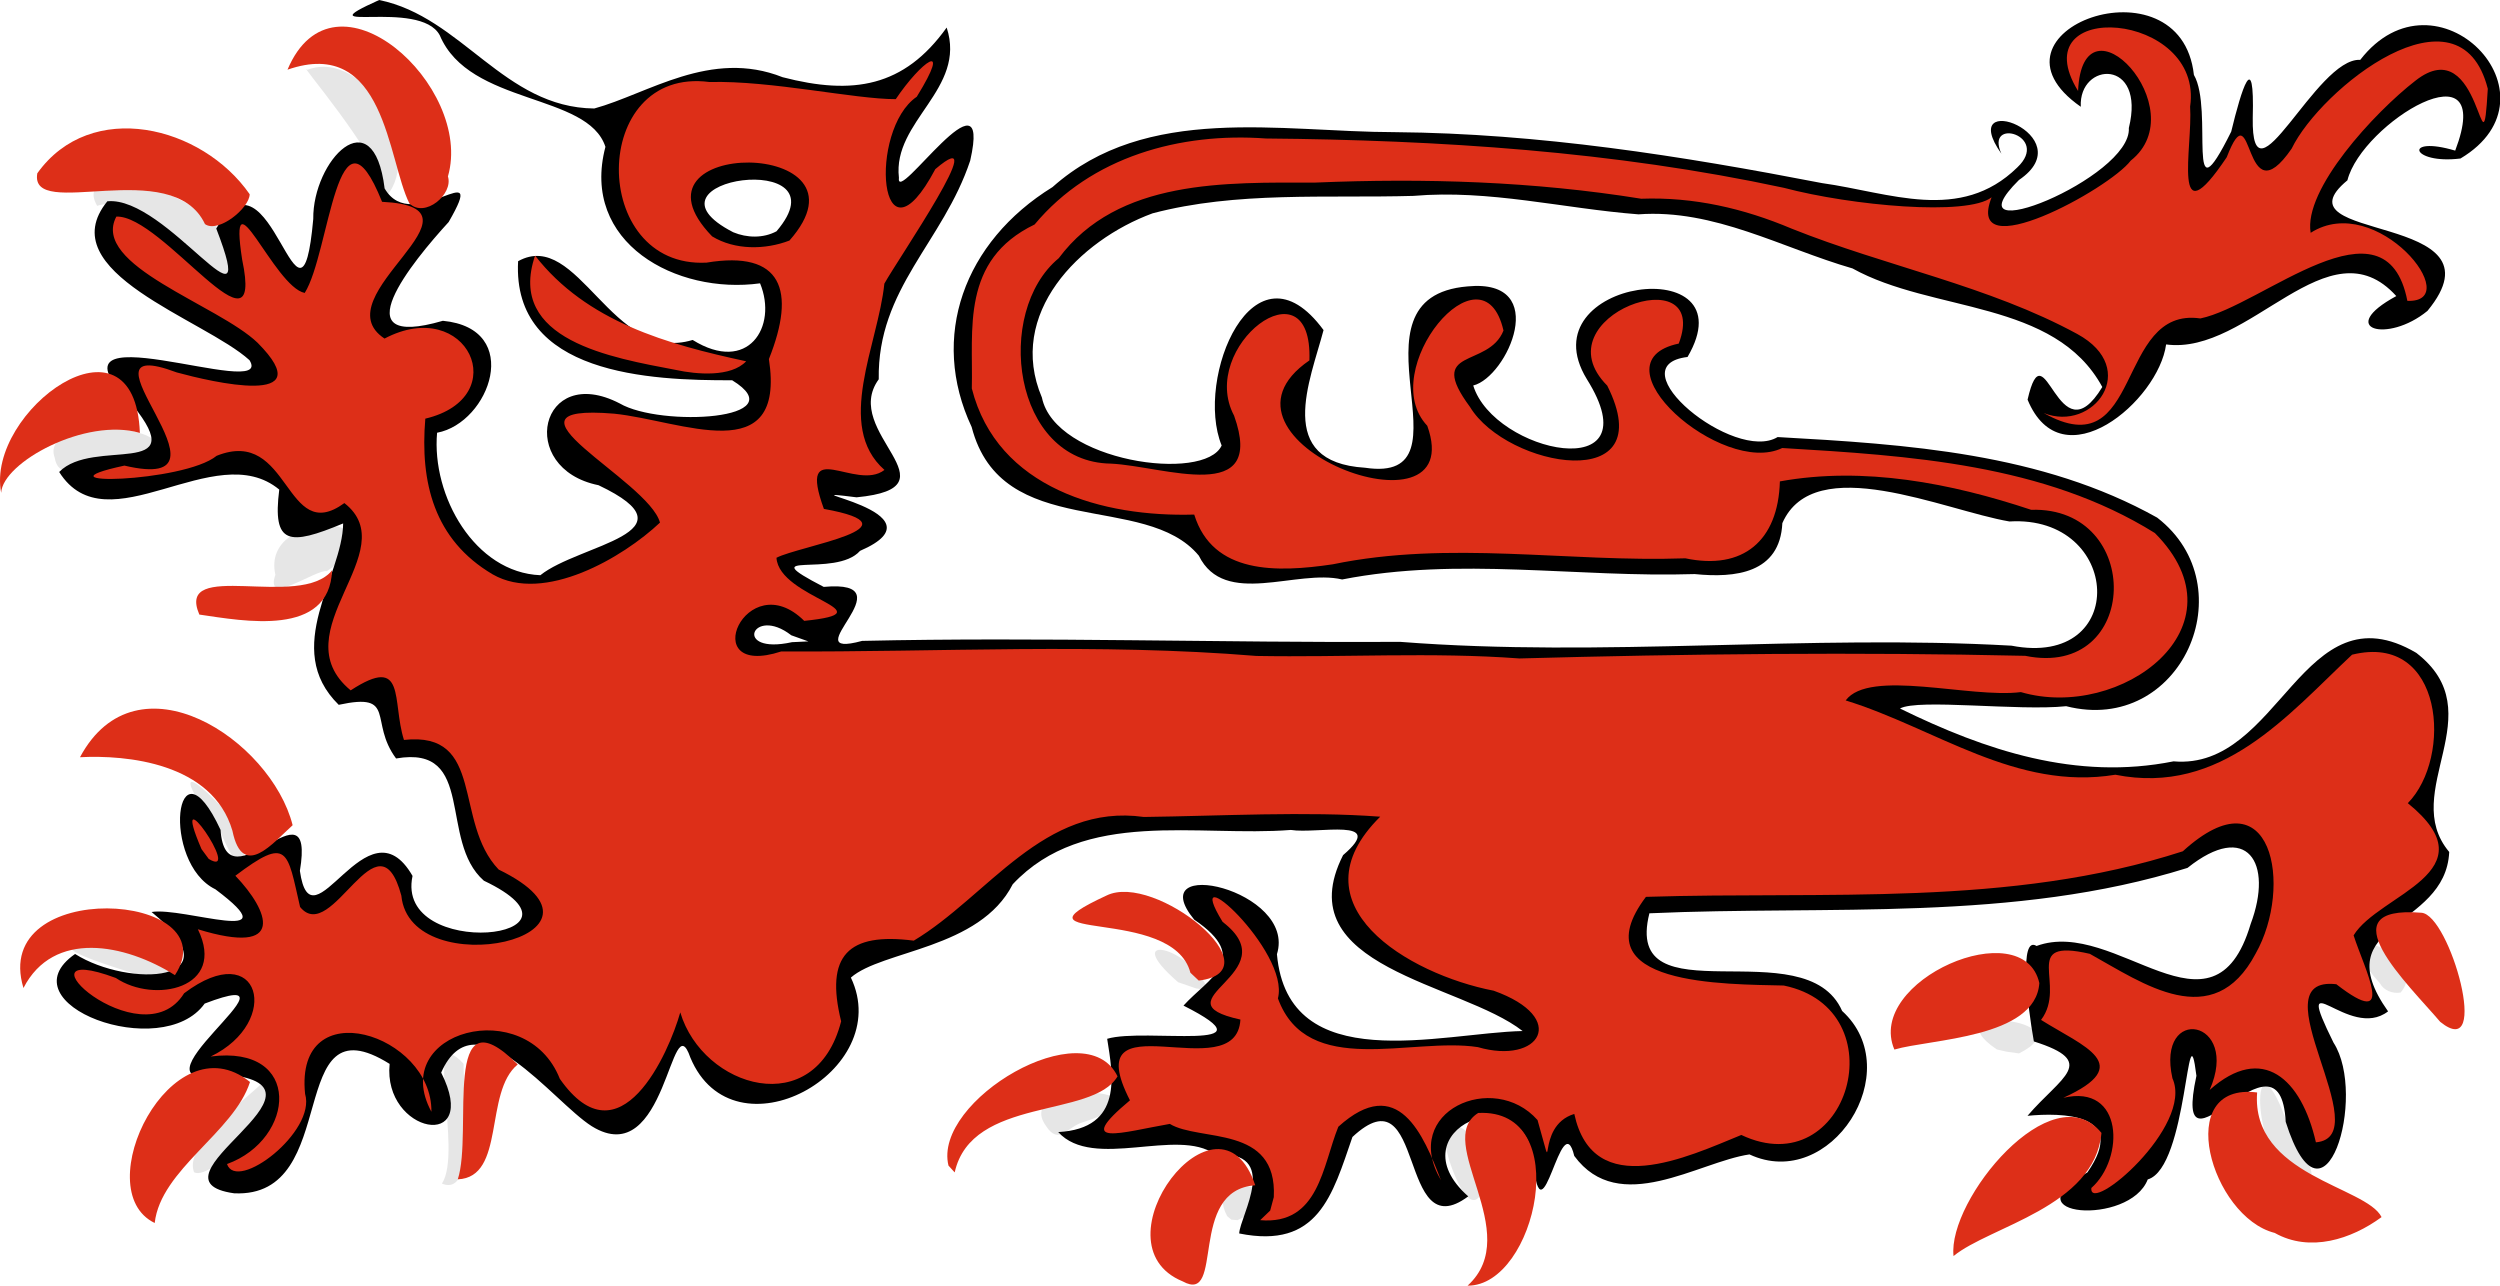 <?xml version="1.0" encoding="UTF-8" standalone="no"?>
<!-- Created with Inkscape (http://www.inkscape.org/) -->

<svg
   xmlns:dc="http://purl.org/dc/elements/1.1/"
   xmlns:cc="http://creativecommons.org/ns#"
   xmlns:rdf="http://www.w3.org/1999/02/22-rdf-syntax-ns#"
   xmlns:svg="http://www.w3.org/2000/svg"
   xmlns="http://www.w3.org/2000/svg"
   xmlns:sodipodi="http://sodipodi.sourceforge.net/DTD/sodipodi-0.dtd"
   xmlns:inkscape="http://www.inkscape.org/namespaces/inkscape"
   version="1.0"
   width="900.042"
   height="462.803"
   id="svg2228"
   inkscape:version="0.47 r22583"
   sodipodi:docname="Heraldique_lion_passant_fin_méd.svg">
  <sodipodi:namedview
     pagecolor="#ffffff"
     bordercolor="#666666"
     borderopacity="1"
     objecttolerance="10"
     gridtolerance="10"
     guidetolerance="10"
     inkscape:pageopacity="0"
     inkscape:pageshadow="2"
     inkscape:window-width="640"
     inkscape:window-height="487"
     id="namedview12"
     showgrid="false"
     inkscape:zoom="0.30898682"
     inkscape:cx="157.35006"
     inkscape:cy="381.89329"
     inkscape:window-x="0"
     inkscape:window-y="25"
     inkscape:window-maximized="0"
     inkscape:current-layer="svg2228" />
  <defs
     id="defs2231">
    <inkscape:perspective
       sodipodi:type="inkscape:persp3d"
       inkscape:vp_x="0 : 381.89331 : 1"
       inkscape:vp_y="0 : 1000 : 0"
       inkscape:vp_z="1485.3848 : 381.89331 : 1"
       inkscape:persp3d-origin="742.69238 : 254.59554 : 1"
       id="perspective16" />
  </defs>
  <g
     transform="translate(-623.466,-370.021)"
     id="layer1"
     style="display:inline" />
  <g
     transform="matrix(0.606,0,0,0.606,-23.101,-41.832)"
     id="layer2"
     style="display:inline">
    <g
       transform="translate(-2.987,-14.936)"
       id="g2837">
      <path
         d="m 171.223,576.121 c -19.355,-23.174 -26.524,-42.265 2.227,-12.05 17.079,16.782 17.193,59.532 -2.227,12.05 z m 598.923,230.333 c -15.974,-30.045 50.037,-17.406 6.124,2.401 l -3.65,-0.313 -2.474,-2.088 z m 132.543,-54.744 c 32.7,5.137 19.894,83.116 -0.577,21.773 -1.774,-6.673 -5.061,-15.925 0.577,-21.773 z m -599.057,35.44 c 12.796,-19.262 -11.832,-97.906 12.883,-71.207 -0.31,17.495 8.752,79.866 -12.883,71.207 z m 1099.338,-3.254 c -24.87,-15.739 -24.814,-91.154 -3.952,-35.147 0.84,8.62 31.317,43.88 3.952,35.147 z M 156.382,780.33 c -8.394,-22.089 61.168,-62.929 36.76,-54.421 24.074,8.104 -26.215,60.952 -36.76,54.421 z m 506.251,-27.299 c -21.601,-29.581 85.436,-22.81 21.722,-2.301 -8.865,2.39 -14.121,13.967 -21.722,2.301 z m 564.798,-45.582 c -40.661,-27.427 54.351,-18.251 13.144,2.339 l -7.3,-1.013 -5.844,-1.327 z m 227.547,-39.343 c -39.372,-43.754 31.898,-16.766 12.289,5.524 -4.717,0.807 -9.973,-1.217 -12.289,-5.524 z m -713.964,-0.62 c -35.563,-30.834 7.826,-21.218 17.864,4.768 l -7.196,-1.09 -10.668,-3.678 z m -608.369,-1.539 c -21.512,-6.647 -82.005,-24.335 -25.719,-19.5 14.554,2.39 70.266,18.527 25.719,19.5 z m 72.07,-240.486 c -9.192,-40.805 82.191,-36.396 30.593,-2.181 -6.451,-1.205 -37.389,21.425 -30.593,2.181 z M 73.673,356.127 C 62.416,325.59 176.671,341.156 113.86,357.147 102.65,355.048 76.685,374.294 73.673,356.127 z M 98.823,206.248 c -17.937,-31.218 83.257,-5.307 76.859,31.054 17.312,45.672 -38.887,-43.244 -76.859,-31.054 z m 172.063,-6.152 c -5.672,-25.411 -54.366,-81.314 -47.178,-74.675 35.175,-13.119 68.831,50.39 47.178,74.675 z"
         id="path2597"
         style="fill:#e6e6e6;display:inline" />
      <g
         id="g2831">
        <path
           d="m 777.306,816.762 c 0.43,-10.689 25.241,-49.305 -14.307,-46.97 -22.442,-16.285 -72.349,9.629 -93.221,-13.276 39.052,-2.164 32.368,-34.286 29.089,-55.416 22.366,-6.732 101.716,8.729 45.342,-19.72 14.607,-16.221 40.83,-27.677 6.368,-51.066 -31.755,-38.709 61.064,-17.787 49.141,20.535 6.593,73.815 97.659,46.67 145.948,45.638 -36.521,-28.629 -140.525,-37.594 -106.656,-104.491 26.709,-22.826 -15.598,-12.426 -31.019,-14.97 -55.131,4.351 -122.77,-13.039 -165.236,32.267 -19.614,38.582 -77.761,39.217 -96.157,55.45 26.62,55.705 -69.672,109.161 -95.373,47.484 -11.645,-33.638 -13.848,68.592 -58.573,40.803 -23.458,-14.836 -69.094,-78.009 -89.455,-31.845 23.98,47.659 -34.809,36.176 -30.619,-5.168 -63.441,-39.729 -27.267,80.022 -92.403,76.875 -56.747,-7.985 67.398,-63.071 -3.986,-70.525 -70.58,14.129 54.034,-67.966 -13.49,-42.19 -25.335,35.422 -119.534,0.228 -76.993,-29.465 31.967,20.237 96.925,17.248 45.443,-24.943 18.949,-3.141 83.977,21.042 37.938,-13.474 -32.482,-15.681 -24.093,-93.634 3.051,-35.3 3.185,47.569 56.617,-32.825 47.123,24.33 6.885,48.553 39.818,-44.097 66.921,3.011 -10.878,50.989 115.28,37.545 42.373,2.837 -27.103,-23.747 -4.341,-80.934 -52.145,-72.603 -16.343,-21.998 0.753,-39.413 -34.08,-31.882 -34.247,-33.599 2.336,-76.406 2.635,-107.762 -32.233,13.425 -42.115,12.794 -37.96,-20.101 -38.195,-31.746 -102.262,34.687 -130.746,-10.466 20.182,-20.723 79.321,4.476 43.638,-39.784 -61.047,-60.743 85.312,-1.132 69.435,-26.62 -26.68,-24.31 -118.71,-52.348 -84.456,-94.403 35.052,-3.502 91.8,86.492 64.707,16.183 32.298,-55.922 49.919,79.7 57.625,-5.674 -0.425,-34.562 35.651,-72.585 42.399,-18.145 16.66,28.911 62.465,-22.329 38.04,19.96 -21.433,23.404 -64.939,76.579 -3.443,58.67 48.118,4.607 27.894,60.66 -3.433,66.509 -3.344,37.555 22.44,83.095 61.359,84.635 22.863,-18.406 94.189,-25.151 34.554,-53.466 -49.122,-9.949 -34.826,-73.106 12.601,-48.575 24.278,14.209 105.113,9.74 66.793,-13.77 -48.576,0.146 -130.836,-3.229 -127.17,-70.736 35.704,-19.825 55.762,61.446 103.703,46.788 32.79,20.435 50.7,-7.809 40.04,-33.643 -49.612,6.824 -106.911,-24.005 -91.868,-81.077 -10.391,-32.132 -80.831,-24.516 -98.395,-66.24 -11.706,-22.25 -82.747,0.069 -36.039,-20.999 49.15,9.992 74.104,63.938 127.821,64.452 31.909,-8.743 69.181,-35.547 111.851,-18.596 41.767,10.855 72.168,5.939 97.492,-29.49 12.004,36.644 -32.272,55.448 -28.373,89.175 -2.233,17.639 55.702,-68.996 42.36,-10.142 -16.07,48.393 -55.249,75.937 -54.345,129.924 -22.939,31.465 48.64,64.171 -13.169,70.123 -48.82,-6.089 56.017,8.472 2.067,31.803 -14.541,16.484 -65.412,-1.331 -21.587,21.412 52.033,-4.753 -19.849,43.662 22.823,32.075 106.621,-2.415 213.344,1.177 319.845,0.59 120.805,9.384 242.041,-4.571 362.984,2.253 70.317,13.652 65.722,-77.812 -1.241,-73.784 -38.727,-6.597 -115.923,-42.167 -134.899,0.983 -1.435,29.856 -27.983,32.707 -52.064,30.267 -69.951,2.235 -140.022,-10.393 -209.456,3.209 -26.993,-6.418 -69.865,16.919 -85.142,-14.134 -31.778,-38.494 -117.247,-8.164 -134.961,-76.441 -25.1,-53.441 -4.676,-109.989 48.038,-142.541 55.854,-49.715 135.394,-32.713 203.436,-32.628 85.625,0.731 169.903,14.039 253.729,30.266 40.146,5.597 82.11,23.845 115.985,-9.298 19.945,-18.833 -19.509,-30.29 -9.433,-8.157 -27.881,-39.581 49.379,-10.756 10.419,15.618 -43.818,43.464 67.162,-1.159 65.292,-30.894 10.267,-41.569 -29.893,-39.525 -28.543,-12.612 -64.458,-44.906 59.334,-90.28 67.198,-18.93 12.044,20.598 -5.592,89.553 22.17,33.685 6.087,-25.093 13.961,-50.766 12.788,-8.151 -0.896,56.033 37.571,-35.898 63.873,-34.49 45.083,-58.051 122.391,21.177 59.541,58.615 -29.645,3.631 -34.281,-13.945 -3.137,-4.682 24.888,-65.249 -55.465,-16.424 -64.034,17.638 -45.065,37.29 96.53,18.119 47.556,77.572 -23.86,19.606 -54.664,10.789 -18.52,-8.797 -40.3,-44.546 -87.26,35.467 -136.746,28.728 -4.537,33.574 -61.952,82.24 -82.302,32.812 10.38,-45.24 17.757,36.42 44.394,-7.519 -28.233,-51.999 -100.941,-44.061 -148.401,-70.441 -42.112,-12.175 -82.09,-35.427 -127.165,-32.134 -44.752,-3.442 -88.538,-14.852 -133.724,-10.962 -51.604,1.473 -105.008,-2.818 -154.924,10.358 -43.506,15.967 -86.886,59.702 -65.752,109.45 7.838,38.108 96.741,50.626 106.781,28.482 -16.258,-39.882 19.019,-125.074 60.535,-68.571 -7.78,29.737 -29.603,78.442 24.653,81.782 67.465,10.145 -15.744,-101.415 60.982,-107.731 49.916,-4.797 23.485,53.941 3.288,58.881 12.329,40.191 107.709,60.296 67.463,-3.84 -36.405,-59.673 97.216,-76.99 59.859,-13.109 -42.838,5.123 27.815,63.165 53.52,47.576 76.788,4.279 156.878,9.478 225.478,47.861 53.102,40.929 14.269,129.427 -54.054,112.032 -28.193,2.973 -87.953,-4.598 -98.734,1.367 50.772,24.903 104.824,42.969 162.516,31.396 63.398,5.525 76.59,-104.157 144.178,-64.474 46.559,35.77 -10.487,82.476 19.608,118.319 -2.228,46.427 -74.361,40.992 -36.333,94.691 -23.367,18.063 -57.469,-32.137 -32.415,18.565 20.372,31.37 -5.525,119.302 -28.398,47.059 -3.238,-63.207 -68.358,43.516 -53.043,-27.335 -5.603,-45.109 -4.934,54.586 -28.921,61.556 -10.798,28.018 -83.527,22.042 -35.873,-4.15 24.844,-35.484 -15.838,-35.564 -35.556,-33.646 20.029,-23.374 42.337,-31.977 3.774,-44.186 -3.867,-21.699 -8.785,-63.197 1.599,-56.716 47.156,-17.338 104.938,61.808 127.177,-12.995 13.773,-36.644 -2.214,-61.557 -37.489,-33.387 -103.376,32.368 -213.153,22.163 -319.689,26.975 -16.105,63.928 92.831,8.668 114.504,58.023 39.276,35.788 -6.954,107.67 -55.058,85.214 -30.485,4.502 -77.42,37.2 -104.086,0.903 -7.549,-31.338 -19.376,54.135 -24.37,3.697 -4.871,-52.166 -83.054,-18.975 -38.625,20.33 -42.144,31.417 -24.931,-76.174 -68.789,-35.279 -11.954,34.599 -20.274,66.815 -67.265,57.318 z M 511.194,461.379 c -23.195,-18.009 -35.1,11.916 0.435,4.094 l 9.722,-0.454 -10.157,-3.64 z m -8.776,-240.001 c 42.407,-49.667 -87.615,-31.276 -25.702,0.572 8.114,3.382 17.814,3.658 25.702,-0.572 z"
           id="path2702"
           style="fill:#000000" />
        <path
           d="m 797.851,795.174 c 2.22,-43.252 -44.073,-32.748 -61.766,-43.518 -28.287,4.896 -57.934,14.58 -23.685,-13.998 -32.353,-63.11 63.279,-6.014 65.622,-47.981 -51.296,-11.253 29.386,-27.402 -10.559,-58.022 -25.876,-42.175 40.223,17.339 32.834,45.436 17.461,47.831 79.327,22.859 118.774,28.954 36.669,10.682 54.554,-17.395 9.417,-33.519 -50.67,-9.79 -120.327,-51.067 -67.41,-103.379 -43.885,-3.298 -94.489,-0.423 -140.422,0.165 -59.474,-8.383 -92.552,47.044 -136.682,73.484 -39.089,-5.036 -52.809,8.823 -43.153,47.908 -15.297,59.783 -82.146,39.689 -95.573,-5.297 -6.69,23.887 -35.832,90.492 -71.554,39.47 -19.951,-50.512 -102.257,-28.488 -76.291,19.571 0.7,-46.062 -81.391,-72.327 -75.041,-10.595 6.719,22.439 -40.551,58.668 -46.39,41.658 40.776,-14.756 45.122,-71.045 -9.705,-63.882 42.667,-20.502 29.473,-71.689 -15.772,-37.574 -25.289,40.814 -105.244,-33.046 -40.548,-9.077 22.787,15.402 65.934,6.26 48.708,-28.955 53.021,16.326 42.254,-10.914 22.278,-31.781 31.526,-23.806 30.747,-14.891 38.45,18.548 19.057,23.389 46.269,-58.357 60.159,-6.768 5.14,53.615 139.578,24.431 57.822,-15.464 -27.083,-28.341 -7.673,-82.361 -56.266,-77.004 -7.359,-23.101 1.664,-51.19 -31.659,-29.45 -42.063,-34.805 32.743,-82.797 -3.745,-111.267 -35.528,25.9 -31.949,-45.729 -75.875,-28.086 -19.592,16.075 -111.809,18.107 -54.784,5.822 75.334,17.754 -36.291,-80.57 31.088,-55.349 20.637,5.616 86.598,21.26 48.048,-17.598 -23.586,-22.714 -99.376,-45.971 -83.948,-74.967 27.223,-1.274 88.311,89.979 74.749,25.55 -8.6,-55.575 18.891,16.128 37.166,19.786 14.908,-23.554 19.368,-120.386 45.956,-54.136 69.437,3.358 -36.73,56.097 1.465,81.242 49.081,-25.843 77.278,34.975 24.225,47.583 -3.169,37.833 5.121,71.922 40.017,92.498 30.573,17.589 77.501,-10.067 99.395,-30.742 -6.747,-25.367 -104.522,-71.116 -27.259,-64.715 39.908,4.029 102.176,33.704 91.968,-32.445 16.331,-40.867 7.796,-64.75 -37.061,-57.288 -69.777,3.578 -69.676,-116.749 1.76,-107.299 36.75,-0.965 86.196,10.238 110.662,10.179 14.844,-22.132 34.041,-36.366 12.483,-1.427 -28.99,19.699 -22.576,106.36 11.011,43.013 35.25,-30.069 -22.481,53.877 -30.271,68.031 -3.661,36.103 -29.553,84.508 0.073,110.665 -16.936,13.149 -52.072,-21.137 -35.989,23.147 59.35,10.718 -14.558,21.921 -28.175,29.03 1.52,24.222 67.849,32.198 16.495,37.488 -34.384,-34.048 -64.907,34.879 -13.7,18.183 94.086,0.433 188.623,-5.068 282.326,2.656 51.925,0.955 104.204,-2.38 156.275,1.493 100.137,-2.732 200.444,-3.867 300.495,-1.564 68.45,14.001 70.597,-88.825 3.501,-86.753 -47.609,-15.834 -99.374,-25.912 -149.275,-16.87 -0.977,35.353 -21.977,52.938 -56.134,45.697 -69.92,2.461 -140.059,-10.832 -209.5,3.563 -33.379,4.969 -71.295,5.968 -82.296,-29.551 -53.942,1.585 -117.001,-15.305 -132.135,-74.931 0.889,-34.957 -6.674,-76.19 37.297,-97.397 33.663,-40.399 86.635,-54.815 137.422,-51.093 103.232,0.945 206.567,7.572 307.688,29.295 40.395,10.675 109.058,16.908 123.445,5.64 -16.552,42.157 69.79,-4.782 82.647,-21.781 38.84,-30.707 -28.672,-102.416 -31.279,-41.373 -34.19,-55.537 74.86,-47.61 66.559,9.284 1.635,24.15 -11.53,79.788 21.768,30.038 16.455,-42.452 9.057,37.706 38.537,-5.061 17.314,-35.756 99.822,-101.294 116.547,-35.592 -3.462,59.111 -3.372,-36.06 -43.018,-4.768 -24.378,18.879 -66.651,64.702 -62.214,90.354 39.185,-25.109 92.548,41.683 57.449,40.431 -12.749,-65.378 -86.559,3.044 -122.974,10.438 -50.676,-7.349 -34.107,89.417 -93.074,56.199 29.382,11.751 57.913,-26.315 19.891,-46.988 -52.469,-28.572 -113.737,-40.175 -169.525,-62.521 -28.654,-12.096 -58.262,-18.942 -89.481,-17.812 -64.096,-10.33 -128.778,-12.31 -193.646,-9.591 -52.991,0.024 -117.188,-2.313 -152.389,44.925 -38.507,31.848 -27.608,121.221 30.986,122.037 31.481,1.479 92.43,25.416 73.183,-28.487 -21.747,-40.875 46.858,-93.449 44.744,-32.839 -69.53,47.675 95.616,110.236 70.02,38.848 -30.937,-32.793 32.95,-110.348 45.281,-56.575 -8.994,22.704 -46.435,9.549 -19.895,45.382 21.843,36.163 114.424,52.908 81.539,-12.655 -41.016,-41.232 62.279,-77.262 42.481,-24.996 -52.173,10.972 25.952,79.36 61.464,62.049 75.503,4.524 155.664,9.489 221.388,50.509 55.552,55.824 -20.402,111.831 -79.603,94.498 -29.995,3.851 -90.004,-14.078 -104.088,4.948 53.466,16.519 101.099,53.841 160.218,44.143 62.949,12.58 102.561,-35.65 140.626,-71.312 54.593,-13.531 59.839,61.112 33.114,88.204 50.545,40.993 -17.348,53.983 -32.197,78.533 6.342,19.916 26.237,57.353 -10.273,29.032 -48.284,-5.494 25.908,90.66 -12.129,93.925 -8.569,-37.644 -31.689,-59.123 -63.13,-31.107 18.638,-42.223 -31.969,-51.077 -22.105,-6.943 12.895,28.516 -49.857,81.689 -48.159,65.169 19.812,-17.469 19.264,-62.068 -16.659,-53.564 43.512,-19.803 12.049,-30.385 -13.233,-46.283 15.846,-20.879 -13.164,-48.972 28.973,-39.256 31.463,17.432 73.272,47.638 98.497,-0.115 22.542,-39.757 9.926,-109.232 -43.25,-60.801 -102.883,33.335 -212.612,23.671 -318.951,27.071 -40.038,53.084 47.94,51.801 81.892,52.681 68.535,14.097 38.469,118.863 -25.231,88.771 -31.884,13.032 -87.942,39.681 -99.232,-12.49 -24.362,7.39 -9.942,45.042 -21.836,3.635 -26.126,-29.556 -81.627,-5.174 -57.355,35.743 -10.475,-26.928 -25.423,-63.889 -60.991,-31.77 -9.388,23.161 -11.477,58.503 -46.424,55.512 l 5.956,-5.736 2.131,-7.956 5e-4,3.1e-4 z M 510.111,226.866 c 54.332,-61.422 -102.875,-61.305 -45.938,-2.478 13.485,8.243 31.556,8.03 45.938,2.478 z M 160.824,588.421 c -20.561,-47.894 25.166,18.407 4.302,5.831 l -4.302,-5.831 z M 442.752,303.76 c -37.921,-7.233 -100.917,-17.574 -83.761,-67.94 30.622,39.324 78.591,52.685 125.402,62.782 -9.051,9.577 -29.512,7.807 -41.641,5.158 z"
           id="path2045"
           style="fill:#dd2f18;fill-opacity:1" />
        <path
           d="m 912.986,847.758 c 34.333,-31.234 -20.655,-85.848 6.291,-102.59 57.599,-2.994 34.45,102.957 -6.291,102.59 z m -169.216,-2.521 c -54.193,-22.171 21.478,-121.758 43.064,-57.111 -40.56,2.821 -17.783,71.063 -43.064,57.111 z m 457.907,-15.059 c -3.642,-33.518 58.74,-109.113 87.88,-73.162 -3.99,44.025 -66.526,55.527 -87.881,73.162 l 10e-5,0 z m 190.827,-13.74 c -37.769,-9.521 -60.951,-89.826 -10.464,-83.456 -3.733,49.487 64.811,55.721 73.925,74.04 -17.955,13.216 -42.632,21.164 -63.46,9.417 z M 133.016,810.531 c -40.374,-19.519 10.014,-121.313 56.614,-83.775 -9.592,29.924 -53.064,51.938 -56.614,83.775 z m 180.052,-25.938 c 9.25,-27.904 -10.099,-113.751 35.612,-68.25 -20.25,16.569 -7.006,67.034 -35.612,68.25 z m 291.523,-8.156 c -9.507,-38.661 81.351,-92.364 100.44,-53.032 -14.766,25.178 -86.732,11.818 -96.756,57.075 l -3.684,-4.044 z m 561.938,-68.939 c -17.464,-40.998 76.586,-81.706 86.12,-39.5 -2.209,32.81 -64.779,33.174 -86.12,39.5 z m 324.288,-16.459 c -18.749,-22.061 -68.698,-69.479 -11.192,-64.826 16.814,1.045 41.81,89.562 11.192,64.826 z M 55.042,670.928 C 35.002,604.826 177.595,613.455 145.035,663.296 115.153,644.494 72.838,636.306 55.042,670.928 z m 693.268,-9.078 c -10.438,-40.385 -112.428,-16.891 -49.842,-45.861 28.698,-14.128 101.357,44.797 54.802,50.535 l -4.96,-4.675 0,0 z M 179.192,577.523 c -11.811,-40.426 -63.025,-45.158 -90.563,-43.701 33.77,-63.085 113.49,-10.393 126.331,40.383 -11.421,10.212 -29.665,33.017 -35.768,3.318 z M 159.533,449.075 c -14.503,-33.637 59.897,-2.669 78.872,-26.296 -1.573,39.919 -52.466,30.125 -78.872,26.296 z M 41.794,376.739 C 32.496,328.27 121.223,263.396 124.21,341.173 92.023,331.73 42.661,358.711 41.794,376.739 z M 162.883,217.092 c -19.422,-41.37 -104.557,-1.311 -99.619,-30.168 31.815,-44.552 97.864,-28.351 126.175,12.436 -0.132,8.303 -18.696,23.366 -26.557,17.732 z m 121.414,-12.312 c -12.945,-25.889 -14.368,-99.553 -72.386,-79.423 27.683,-65.789 110.84,9.821 95.3,63.422 3.369,10.517 -13.76,25.03 -22.914,16.001 z"
           id="path2587"
           style="fill:#dd2f18;fill-opacity:1" />
      </g>
    </g>
  </g>
</svg>
